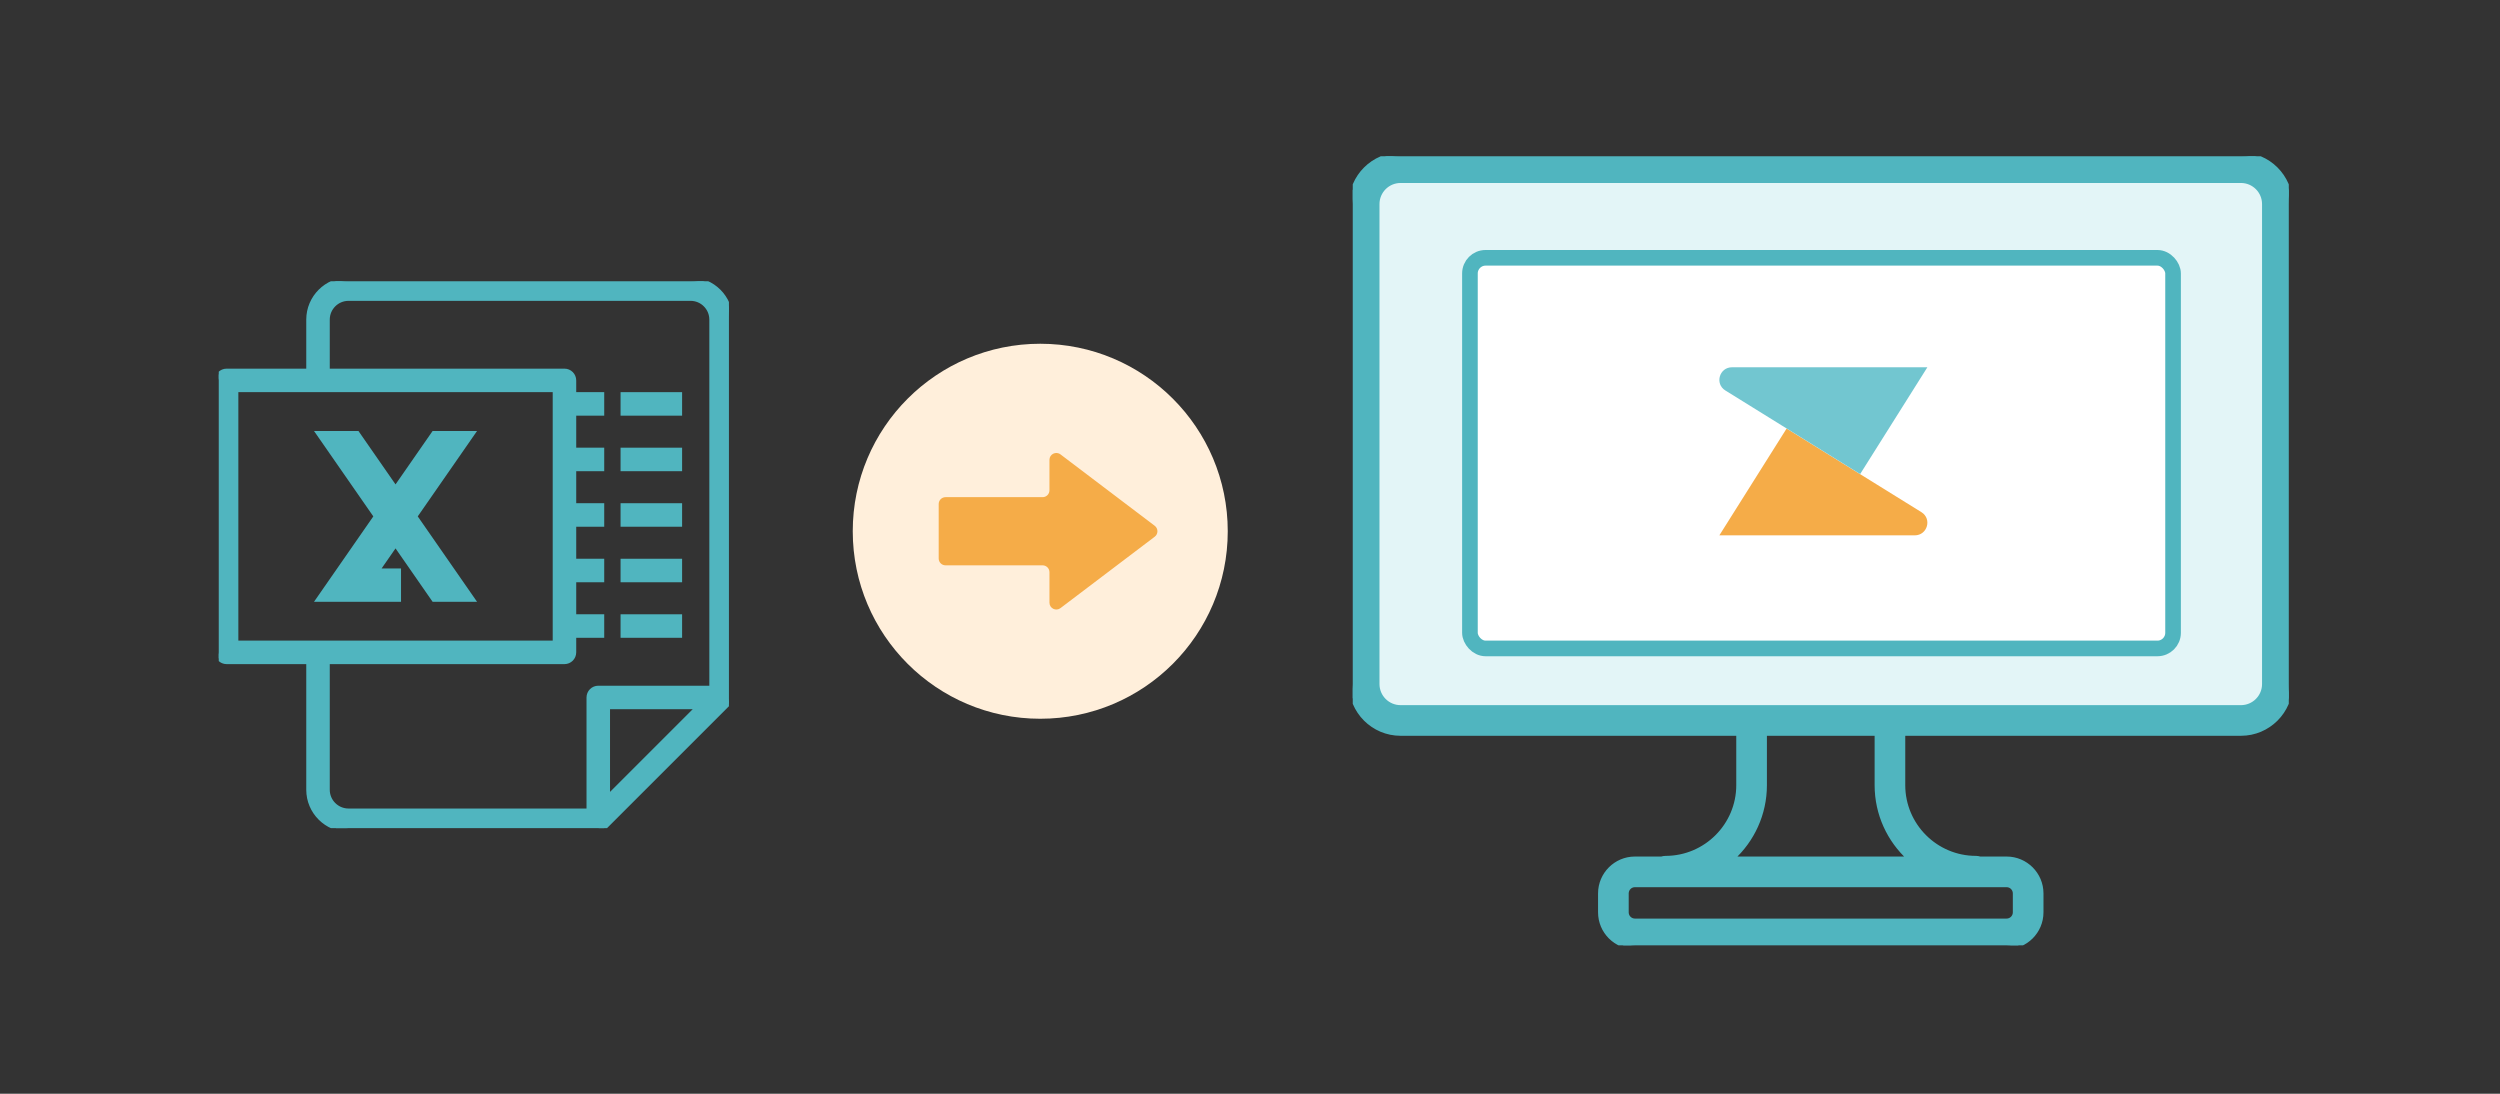 <svg width="320" height="140" viewBox="0 0 320 140" fill="none" xmlns="http://www.w3.org/2000/svg">
<rect x="0" y="0" width="320" height="140" fill="#333333" stroke="none"/>
<g clip-path="url(#clip0_14935_22801)">
<rect x="176.147" y="23" width="113.822" height="69" fill="#E3F5F7"/>
<rect x="188.152" y="33" width="90" height="50" rx="2" fill="white" stroke="#50B5BF" stroke-width="2"/>
<path d="M220.078 68.525H245.085C246.709 68.523 247.318 66.412 245.941 65.557L228.684 54.855L220.078 68.525Z" fill="#F5AC48"/>
<path d="M246.704 47.011H221.698C220.074 47.013 219.464 49.124 220.841 49.978L238.098 60.681L246.704 47.011Z" fill="#72C6D0"/>
<path d="M286.845 19.75H179.271C175.759 19.75 172.902 22.607 172.902 26.119V87.561C172.902 91.073 175.759 93.931 179.271 93.931H222.492V100.5C222.492 105.629 218.319 109.802 213.189 109.802C213.005 109.802 212.834 109.837 212.678 109.887H209.269C206.805 109.887 204.801 111.891 204.801 114.355V116.782C204.801 119.246 206.805 121.25 209.269 121.25H256.847C259.31 121.25 261.315 119.246 261.315 116.782V114.355C261.315 111.891 259.31 109.887 256.847 109.887H253.438C253.281 109.837 253.11 109.802 252.926 109.802C247.797 109.802 243.623 105.629 243.623 100.5V93.931H286.845C290.357 93.931 293.214 91.073 293.214 87.561V26.119C293.214 22.607 290.357 19.75 286.845 19.75ZM257.892 114.355V116.782C257.892 117.359 257.423 117.828 256.847 117.828H209.269C208.693 117.828 208.223 117.359 208.223 116.782V114.355C208.223 113.778 208.693 113.309 209.269 113.309H256.847C257.423 113.309 257.892 113.778 257.892 114.355ZM240.201 100.5C240.201 104.213 241.8 107.559 244.345 109.887H221.771C224.315 107.559 225.915 104.213 225.915 100.5V93.931H240.201V100.5ZM289.792 87.561C289.792 89.186 288.47 90.508 286.845 90.508H179.271C177.646 90.508 176.324 89.186 176.324 87.561V26.119C176.324 24.495 177.646 23.172 179.271 23.172H286.845C288.47 23.172 289.792 24.495 289.792 26.119V87.561Z" fill="#50B5BF" stroke="#50B5BF" stroke-width="0.5"/>
</g>
<g clip-path="url(#clip1_14935_22801)">
<path d="M77.465 105.883L77.289 105.706L77.465 105.883L93.186 90.163C93.43 89.918 93.553 89.596 93.553 89.276V40.909C93.553 38.064 91.239 35.75 88.394 35.75H44.609C41.765 35.75 39.451 38.064 39.451 40.909V47.437H29.004C28.312 47.437 27.75 47.999 27.75 48.692V83.504C27.75 84.196 28.312 84.758 29.004 84.758H39.451V101.091C39.451 103.936 41.765 106.25 44.609 106.25H76.579C76.899 106.25 77.221 106.127 77.465 105.883ZM76.841 50.446H73.506V48.692C73.506 47.999 72.944 47.437 72.251 47.437H41.96V40.909C41.96 39.448 43.149 38.259 44.609 38.259H88.394C89.855 38.259 91.044 39.448 91.044 40.909V88.021H76.579C75.886 88.021 75.324 88.583 75.324 89.276V103.741H44.609C43.149 103.741 41.96 102.552 41.96 101.091V84.758H72.251C72.944 84.758 73.506 84.196 73.506 83.504V81.387H76.841H77.091V81.137V79.129V78.879H76.841H73.506V74.279H76.841H77.091V74.029V72.02V71.77H76.841H73.506V67.171H76.841H77.091V66.921V64.912V64.662H76.841H73.506V60.063H76.841H77.091V59.813V57.804V57.554H76.841H73.506V52.955H76.841H77.091V52.705V50.696V50.446H76.841ZM30.259 49.946H70.997V82.249H30.259V49.946ZM89.27 90.53L77.833 101.967V90.53H89.27Z" fill="#50B5BF" stroke="#50B5BF" stroke-width="0.5"/>
<path d="M87.059 50.696V50.446H86.809H79.932H79.682V50.696V52.705V52.955H79.932H86.809H87.059V52.705V50.696Z" fill="#50B5BF" stroke="#50B5BF" stroke-width="0.5"/>
<path d="M87.059 57.804V57.554H86.809H79.932H79.682V57.804V59.813V60.063H79.932H86.809H87.059V59.813V57.804Z" fill="#50B5BF" stroke="#50B5BF" stroke-width="0.5"/>
<path d="M87.059 64.912V64.662H86.809H79.932H79.682V64.912V66.921V67.171H79.932H86.809H87.059V66.921V64.912Z" fill="#50B5BF" stroke="#50B5BF" stroke-width="0.5"/>
<path d="M87.059 72.02V71.77H86.809H79.932H79.682V72.02V74.029V74.279H79.932H86.809H87.059V74.029V72.02Z" fill="#50B5BF" stroke="#50B5BF" stroke-width="0.5"/>
<path d="M87.059 79.129V78.879H86.809H79.932H79.682V79.129V81.137V81.387H79.932H86.809H87.059V81.137V79.129Z" fill="#50B5BF" stroke="#50B5BF" stroke-width="0.5"/>
<path d="M55.374 55.166L50.628 62.002L45.881 55.166H40.193L47.784 66.098L40.193 77.029H51.331V72.765H48.843L50.628 70.194L55.374 77.029H61.063L53.472 66.098L61.063 55.166H55.374Z" fill="#50B5BF"/>
</g>
<circle cx="133.152" cy="68" r="24" fill="#FFEFDB"/>
<g clip-path="url(#clip2_14935_22801)">
<path d="M121.03 63.637H133.452C133.937 63.637 134.33 63.244 134.33 62.759V58.86C134.33 58.135 135.161 57.722 135.739 58.16L147.804 67.3C148.267 67.651 148.267 68.349 147.804 68.7L135.739 77.84C135.161 78.278 134.331 77.866 134.331 77.14V73.241C134.331 72.756 133.937 72.363 133.452 72.363H121.03C120.545 72.363 120.152 71.97 120.152 71.485V64.516C120.152 64.03 120.545 63.637 121.03 63.637Z" fill="#F5AC48"/>
</g>
<defs>
<clipPath id="clip0_14935_22801">
<rect width="119.813" height="101" fill="white" transform="translate(173.152 20)"/>
</clipPath>
<clipPath id="clip1_14935_22801">
<rect width="65.303" height="70" fill="white" transform="translate(28 36)"/>
</clipPath>
<clipPath id="clip2_14935_22801">
<rect width="28" height="28" fill="white" transform="matrix(-1 0 0 1 148.152 54)"/>
</clipPath>
</defs>
</svg>
